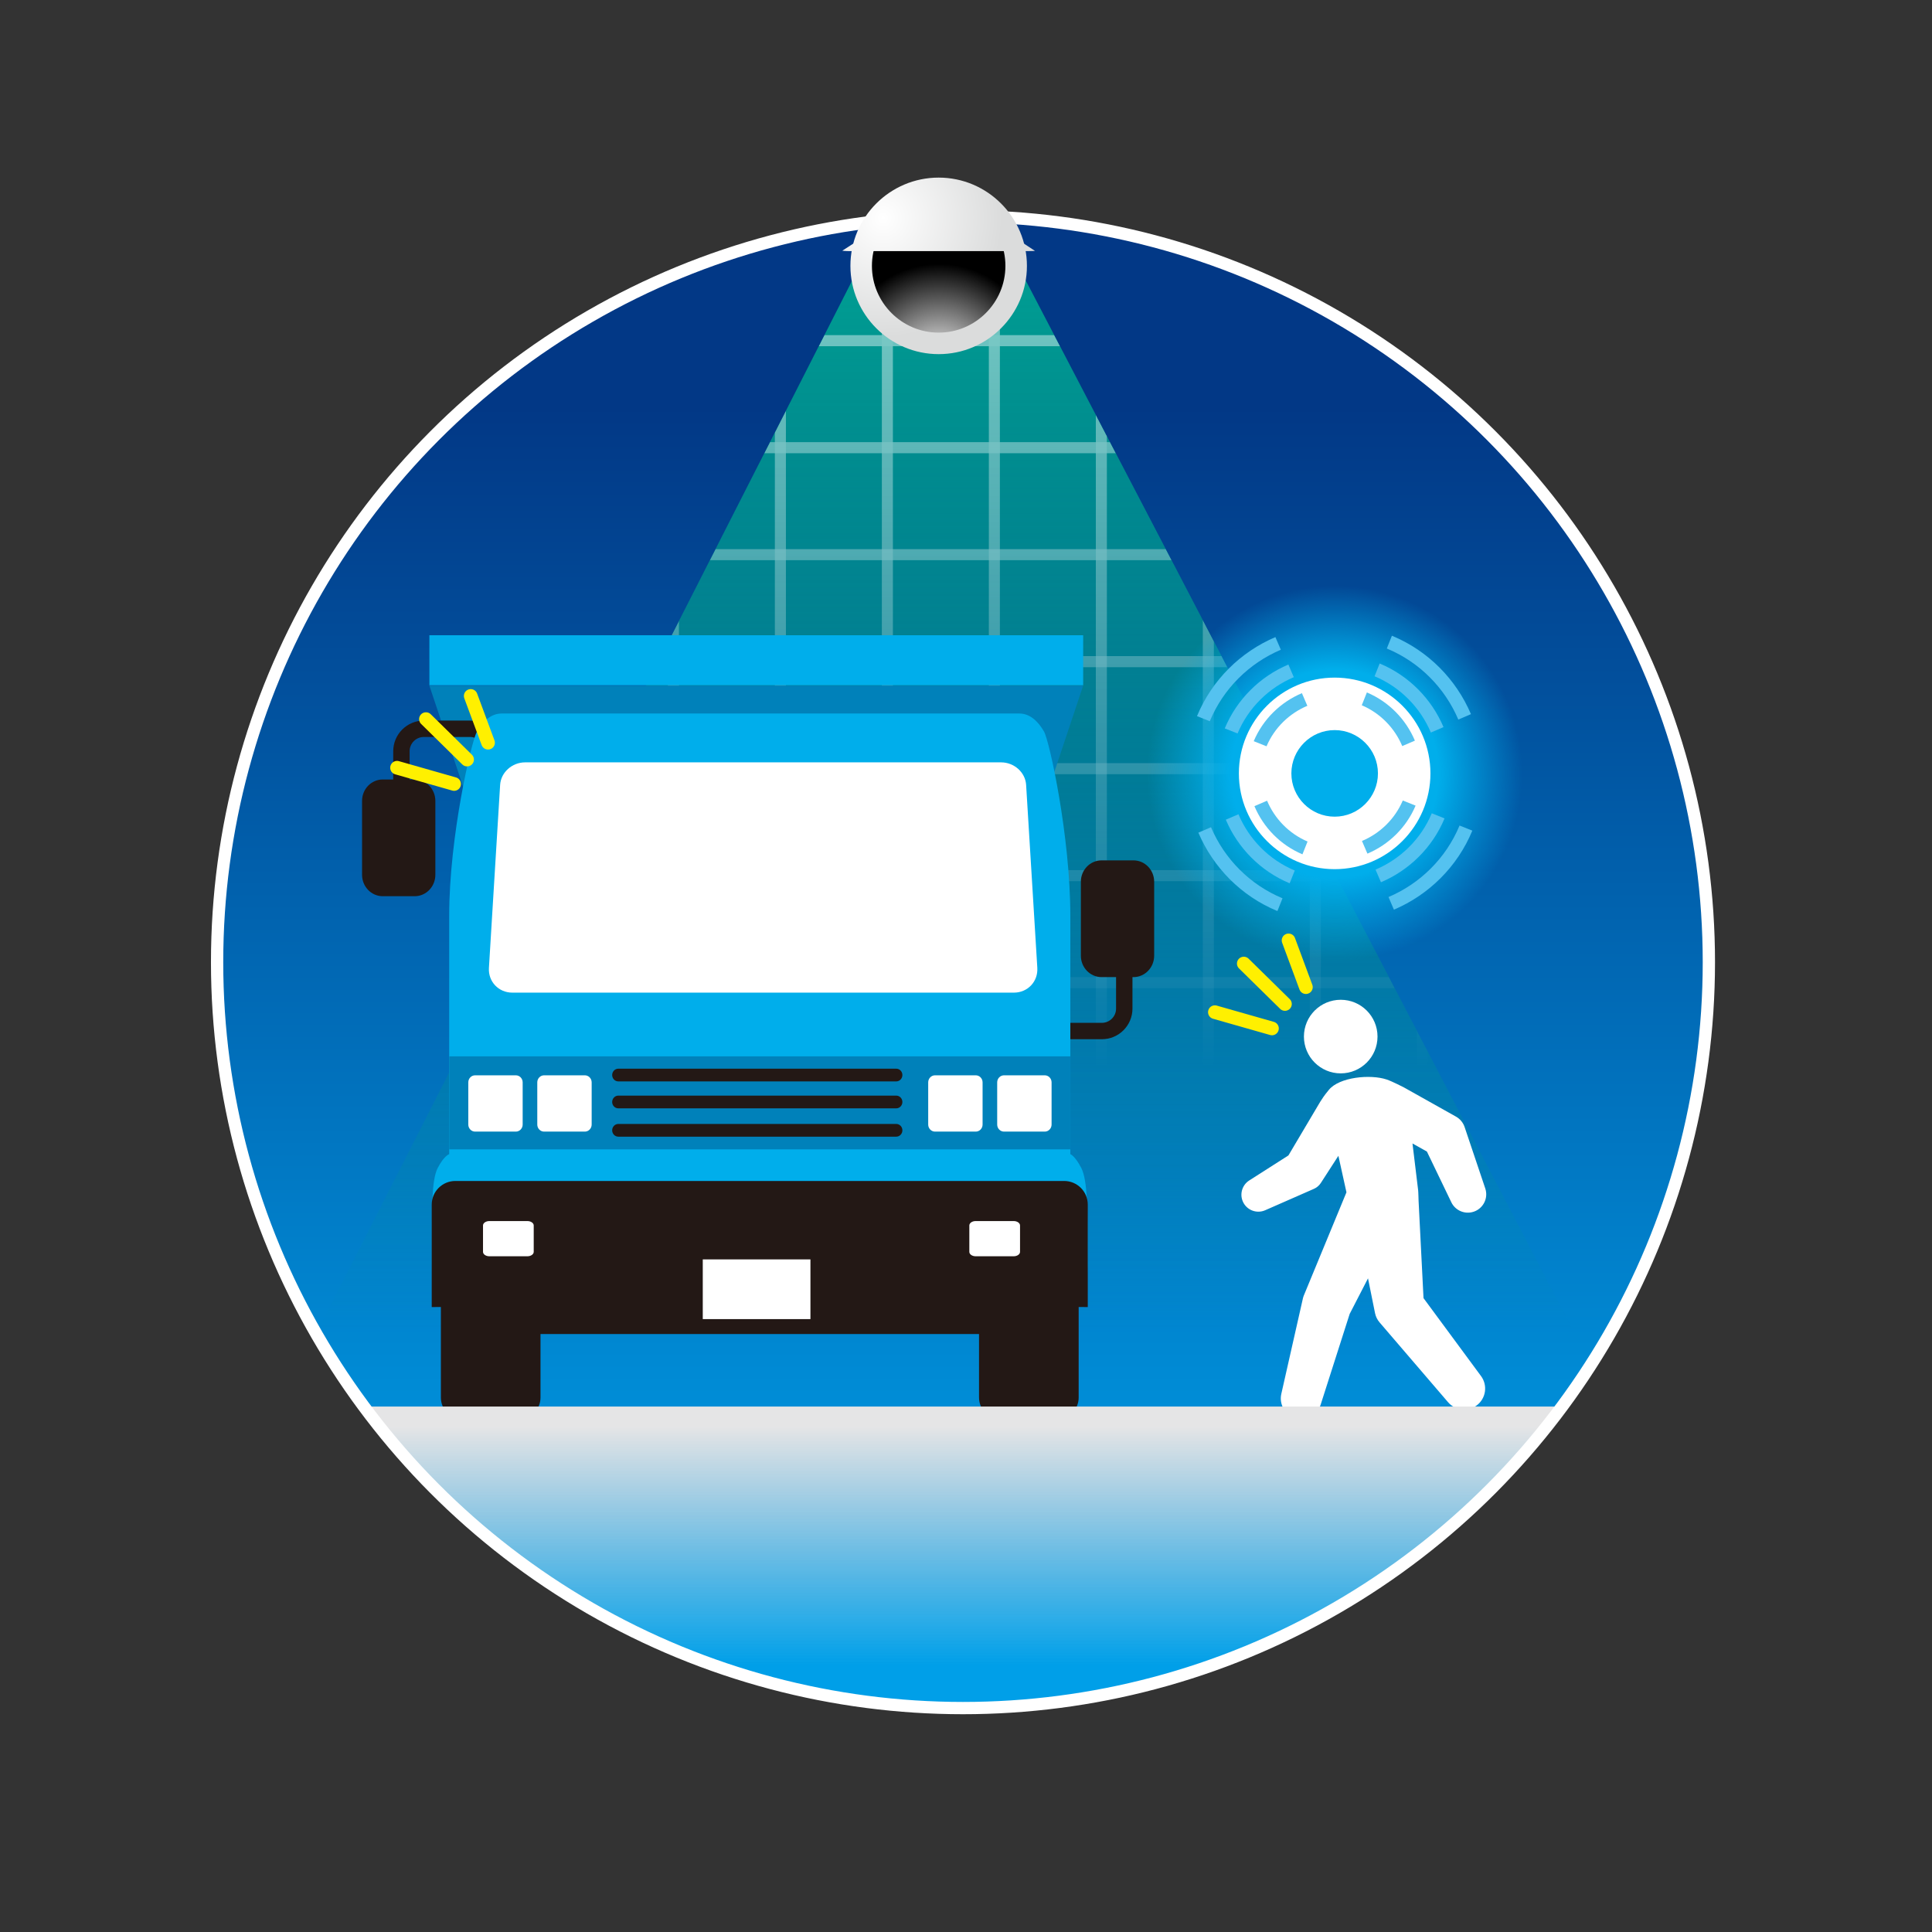 <?xml version="1.0" encoding="UTF-8"?>
<svg xmlns="http://www.w3.org/2000/svg" xmlns:xlink="http://www.w3.org/1999/xlink" version="1.1" viewBox="0 0 157.309 157.308">
  <rect x="0" y="0" width="157.309" height="157.308" fill="#333333" stroke="none"/>
  <defs>
    <style>
      .cls-1, .cls-2, .cls-3, .cls-4 {
        fill: none;
      }

      .cls-2 {
        stroke-width: 1.335px;
      }

      .cls-2, .cls-5 {
        stroke: #231815;
      }

      .cls-5 {
        stroke-width: .295px;
      }

      .cls-5, .cls-6 {
        fill: #fff;
      }

      .cls-3 {
        stroke: #fff;
        stroke-miterlimit: 10;
      }

      .cls-7 {
        fill: url(#_名称未設定グラデーション_9);
      }

      .cls-8 {
        fill: url(#_名称未設定グラデーション_6);
      }

      .cls-9 {
        fill: url(#_名称未設定グラデーション_5);
      }

      .cls-10 {
        fill: url(#_名称未設定グラデーション_4);
      }

      .cls-11 {
        fill: url(#_名称未設定グラデーション_3);
      }

      .cls-12 {
        fill: url(#_名称未設定グラデーション_2);
      }

      .cls-13 {
        fill: url(#_名称未設定グラデーション_8);
      }

      .cls-14 {
        fill: url(#_名称未設定グラデーション_7);
      }

      .cls-15 {
        fill: #54c2f0;
      }

      .cls-16 {
        clip-path: url(#clippath-1);
      }

      .cls-17 {
        fill: #231815;
      }

      .cls-4 {
        stroke: #fff000;
        stroke-linecap: round;
        stroke-linejoin: round;
        stroke-width: 1.113px;
      }

      .cls-18 {
        opacity: .47;
      }

      .cls-19 {
        fill: #00aeeb;
      }

      .cls-20 {
        fill: #0081ba;
      }

      .cls-21 {
        fill: url(#_名称未設定グラデーション);
      }

      .cls-22 {
        clip-path: url(#clippath);
      }

      .cls-23 {
        fill: url(#_名称未設定グラデーション_14);
      }

      .cls-24 {
        fill: url(#_名称未設定グラデーション_12);
      }

      .cls-25 {
        fill: url(#_名称未設定グラデーション_13);
      }

      .cls-26 {
        fill: url(#_名称未設定グラデーション_18);
      }

      .cls-27 {
        fill: url(#_名称未設定グラデーション_11);
      }

      .cls-28 {
        fill: url(#_名称未設定グラデーション_19);
      }

      .cls-29 {
        fill: url(#_名称未設定グラデーション_16);
      }

      .cls-30 {
        fill: url(#_名称未設定グラデーション_17);
      }

      .cls-31 {
        fill: url(#_名称未設定グラデーション_15);
      }

      .cls-32 {
        fill: url(#_名称未設定グラデーション_23);
      }

      .cls-33 {
        fill: url(#_名称未設定グラデーション_24);
      }

      .cls-34 {
        fill: url(#_名称未設定グラデーション_25);
      }

      .cls-35 {
        fill: url(#_名称未設定グラデーション_27);
      }

      .cls-36 {
        fill: url(#_名称未設定グラデーション_20);
      }

      .cls-37 {
        fill: url(#_名称未設定グラデーション_21);
      }

      .cls-38 {
        fill: url(#_名称未設定グラデーション_28);
      }

      .cls-39 {
        fill: url(#_名称未設定グラデーション_22);
      }

      .cls-40 {
        fill: url(#_名称未設定グラデーション_26);
      }

      .cls-41 {
        fill: url(#_名称未設定グラデーション_10);
      }
    </style>
    <linearGradient id="_名称未設定グラデーション" data-name="名称未設定グラデーション" x1="78.409" y1="124.239" x2="78.409" y2="25.324" gradientTransform="translate(0 157.276) scale(1 -1)" gradientUnits="userSpaceOnUse">
      <stop offset="0" stop-color="#023886"/>
      <stop offset="1" stop-color="#009fe8"/>
    </linearGradient>
    <linearGradient id="_名称未設定グラデーション_2" data-name="名称未設定グラデーション 2" x1="77.031" y1="134.326" x2="77.031" y2="49.076" gradientTransform="translate(0 157.276) scale(1 -1)" gradientUnits="userSpaceOnUse">
      <stop offset="0" stop-color="#009c92"/>
      <stop offset="1" stop-color="#009c87" stop-opacity="0"/>
    </linearGradient>
    <clipPath id="clippath">
      <polygon class="cls-1" points="131.777 115.397 22.286 115.397 71.306 19.069 81.555 19.069 131.777 115.397"/>
    </clipPath>
    <linearGradient id="_名称未設定グラデーション_3" data-name="名称未設定グラデーション 3" x1="76.609" y1="135.771" x2="76.609" y2="70.2" gradientTransform="translate(0 157.276) scale(1 -1)" gradientUnits="userSpaceOnUse">
      <stop offset="0" stop-color="#fff"/>
      <stop offset="1" stop-color="#fff" stop-opacity="0"/>
    </linearGradient>
    <linearGradient id="_名称未設定グラデーション_4" data-name="名称未設定グラデーション 4" x1="76.609" y1="135.771" x2="76.609" y2="70.2" gradientTransform="translate(0 157.276) scale(1 -1)" gradientUnits="userSpaceOnUse">
      <stop offset="0" stop-color="#fff"/>
      <stop offset="1" stop-color="#fff" stop-opacity="0"/>
    </linearGradient>
    <linearGradient id="_名称未設定グラデーション_5" data-name="名称未設定グラデーション 5" x1="76.609" y1="135.771" x2="76.609" y2="70.2" gradientTransform="translate(0 157.276) scale(1 -1)" gradientUnits="userSpaceOnUse">
      <stop offset="0" stop-color="#fff"/>
      <stop offset="1" stop-color="#fff" stop-opacity="0"/>
    </linearGradient>
    <linearGradient id="_名称未設定グラデーション_6" data-name="名称未設定グラデーション 6" x1="76.609" y1="135.771" x2="76.609" y2="70.2" gradientTransform="translate(0 157.276) scale(1 -1)" gradientUnits="userSpaceOnUse">
      <stop offset="0" stop-color="#fff"/>
      <stop offset="1" stop-color="#fff" stop-opacity="0"/>
    </linearGradient>
    <linearGradient id="_名称未設定グラデーション_7" data-name="名称未設定グラデーション 7" x1="76.609" y1="135.771" x2="76.609" y2="70.2" gradientTransform="translate(0 157.276) scale(1 -1)" gradientUnits="userSpaceOnUse">
      <stop offset="0" stop-color="#fff"/>
      <stop offset="1" stop-color="#fff" stop-opacity="0"/>
    </linearGradient>
    <linearGradient id="_名称未設定グラデーション_8" data-name="名称未設定グラデーション 8" x1="76.609" y1="135.771" x2="76.609" y2="70.2" gradientTransform="translate(0 157.276) scale(1 -1)" gradientUnits="userSpaceOnUse">
      <stop offset="0" stop-color="#fff"/>
      <stop offset="1" stop-color="#fff" stop-opacity="0"/>
    </linearGradient>
    <linearGradient id="_名称未設定グラデーション_9" data-name="名称未設定グラデーション 9" x1="76.609" y1="135.771" x2="76.609" y2="70.2" gradientTransform="translate(0 157.276) scale(1 -1)" gradientUnits="userSpaceOnUse">
      <stop offset="0" stop-color="#fff"/>
      <stop offset="1" stop-color="#fff" stop-opacity="0"/>
    </linearGradient>
    <linearGradient id="_名称未設定グラデーション_10" data-name="名称未設定グラデーション 10" x1="76.609" y1="135.771" x2="76.609" y2="70.2" gradientTransform="translate(0 157.276) scale(1 -1)" gradientUnits="userSpaceOnUse">
      <stop offset="0" stop-color="#fff"/>
      <stop offset="1" stop-color="#fff" stop-opacity="0"/>
    </linearGradient>
    <linearGradient id="_名称未設定グラデーション_11" data-name="名称未設定グラデーション 11" x1="76.609" y1="135.771" x2="76.609" y2="70.2" gradientTransform="translate(0 157.276) scale(1 -1)" gradientUnits="userSpaceOnUse">
      <stop offset="0" stop-color="#fff"/>
      <stop offset="1" stop-color="#fff" stop-opacity="0"/>
    </linearGradient>
    <linearGradient id="_名称未設定グラデーション_12" data-name="名称未設定グラデーション 12" x1="76.609" y1="135.771" x2="76.609" y2="70.2" gradientTransform="translate(0 157.276) scale(1 -1)" gradientUnits="userSpaceOnUse">
      <stop offset="0" stop-color="#fff"/>
      <stop offset="1" stop-color="#fff" stop-opacity="0"/>
    </linearGradient>
    <linearGradient id="_名称未設定グラデーション_13" data-name="名称未設定グラデーション 13" x1="76.609" y1="135.771" x2="76.609" y2="70.2" gradientTransform="translate(0 157.276) scale(1 -1)" gradientUnits="userSpaceOnUse">
      <stop offset="0" stop-color="#fff"/>
      <stop offset="1" stop-color="#fff" stop-opacity="0"/>
    </linearGradient>
    <linearGradient id="_名称未設定グラデーション_14" data-name="名称未設定グラデーション 14" x1="115.808" y1="135.771" x2="115.808" y2="70.2" gradientTransform="translate(0 157.276) scale(1 -1)" gradientUnits="userSpaceOnUse">
      <stop offset="0" stop-color="#fff"/>
      <stop offset="1" stop-color="#fff" stop-opacity="0"/>
    </linearGradient>
    <linearGradient id="_名称未設定グラデーション_15" data-name="名称未設定グラデーション 15" x1="107.098" y1="135.771" x2="107.098" y2="70.2" gradientTransform="translate(0 157.276) scale(1 -1)" gradientUnits="userSpaceOnUse">
      <stop offset="0" stop-color="#fff"/>
      <stop offset="1" stop-color="#fff" stop-opacity="0"/>
    </linearGradient>
    <linearGradient id="_名称未設定グラデーション_16" data-name="名称未設定グラデーション 16" x1="98.387" y1="135.771" x2="98.387" y2="70.2" gradientTransform="translate(0 157.276) scale(1 -1)" gradientUnits="userSpaceOnUse">
      <stop offset="0" stop-color="#fff"/>
      <stop offset="1" stop-color="#fff" stop-opacity="0"/>
    </linearGradient>
    <linearGradient id="_名称未設定グラデーション_17" data-name="名称未設定グラデーション 17" x1="89.676" y1="135.771" x2="89.676" y2="70.2" gradientTransform="translate(0 157.276) scale(1 -1)" gradientUnits="userSpaceOnUse">
      <stop offset="0" stop-color="#fff"/>
      <stop offset="1" stop-color="#fff" stop-opacity="0"/>
    </linearGradient>
    <linearGradient id="_名称未設定グラデーション_18" data-name="名称未設定グラデーション 18" x1="80.964" y1="135.771" x2="80.964" y2="70.2" gradientTransform="translate(0 157.276) scale(1 -1)" gradientUnits="userSpaceOnUse">
      <stop offset="0" stop-color="#fff"/>
      <stop offset="1" stop-color="#fff" stop-opacity="0"/>
    </linearGradient>
    <linearGradient id="_名称未設定グラデーション_19" data-name="名称未設定グラデーション 19" x1="72.253" y1="135.771" x2="72.253" y2="70.2" gradientTransform="translate(0 157.276) scale(1 -1)" gradientUnits="userSpaceOnUse">
      <stop offset="0" stop-color="#fff"/>
      <stop offset="1" stop-color="#fff" stop-opacity="0"/>
    </linearGradient>
    <linearGradient id="_名称未設定グラデーション_20" data-name="名称未設定グラデーション 20" x1="63.542" y1="135.771" x2="63.542" y2="70.2" gradientTransform="translate(0 157.276) scale(1 -1)" gradientUnits="userSpaceOnUse">
      <stop offset="0" stop-color="#fff"/>
      <stop offset="1" stop-color="#fff" stop-opacity="0"/>
    </linearGradient>
    <linearGradient id="_名称未設定グラデーション_21" data-name="名称未設定グラデーション 21" x1="54.831" y1="135.771" x2="54.831" y2="70.2" gradientTransform="translate(0 157.276) scale(1 -1)" gradientUnits="userSpaceOnUse">
      <stop offset="0" stop-color="#fff"/>
      <stop offset="1" stop-color="#fff" stop-opacity="0"/>
    </linearGradient>
    <linearGradient id="_名称未設定グラデーション_22" data-name="名称未設定グラデーション 22" x1="46.119" y1="135.771" x2="46.119" y2="70.2" gradientTransform="translate(0 157.276) scale(1 -1)" gradientUnits="userSpaceOnUse">
      <stop offset="0" stop-color="#fff"/>
      <stop offset="1" stop-color="#fff" stop-opacity="0"/>
    </linearGradient>
    <linearGradient id="_名称未設定グラデーション_23" data-name="名称未設定グラデーション 23" x1="37.408" y1="135.771" x2="37.408" y2="70.2" gradientTransform="translate(0 157.276) scale(1 -1)" gradientUnits="userSpaceOnUse">
      <stop offset="0" stop-color="#fff"/>
      <stop offset="1" stop-color="#fff" stop-opacity="0"/>
    </linearGradient>
    <radialGradient id="_名称未設定グラデーション_24" data-name="名称未設定グラデーション 24" cx="108.672" cy="94.304" fx="108.672" fy="94.304" r="15.285" gradientTransform="translate(0 157.276) scale(1 -1)" gradientUnits="userSpaceOnUse">
      <stop offset=".553" stop-color="#00aeeb"/>
      <stop offset="1" stop-color="#00aeeb" stop-opacity="0"/>
    </radialGradient>
    <clipPath id="clippath-1">
      <circle class="cls-3" cx="78.409" cy="78.345" r="60.732"/>
    </clipPath>
    <linearGradient id="_名称未設定グラデーション_28" data-name="名称未設定グラデーション 28" x1="85.637" y1="41.151" x2="85.637" y2="21.695" gradientTransform="translate(0 157.276) scale(1 -1)" gradientUnits="userSpaceOnUse">
      <stop offset="0" stop-color="#e5e5e6"/>
      <stop offset="1" stop-color="#e5e5e6" stop-opacity="0"/>
    </linearGradient>
    <radialGradient id="_名称未設定グラデーション_25" data-name="名称未設定グラデーション 25" cx="76.456" cy="127.628" fx="76.456" fy="127.628" r="8.159" gradientTransform="translate(0 157.276) scale(1 -1)" gradientUnits="userSpaceOnUse">
      <stop offset="0" stop-color="#fff"/>
      <stop offset="1" stop-color="#000"/>
    </radialGradient>
    <radialGradient id="_名称未設定グラデーション_26" data-name="名称未設定グラデーション 26" cx="71.898" cy="139.52" fx="71.898" fy="139.52" r="9.715" gradientTransform="translate(0 157.276) scale(1 -1)" gradientUnits="userSpaceOnUse">
      <stop offset="0" stop-color="#fff"/>
      <stop offset="1" stop-color="#dbdcdc"/>
    </radialGradient>
    <radialGradient id="_名称未設定グラデーション_27" data-name="名称未設定グラデーション 27" cx="71.898" cy="139.52" fx="71.898" fy="139.52" r="9.715" gradientTransform="translate(0 157.276) scale(1 -1)" gradientUnits="userSpaceOnUse">
      <stop offset="0" stop-color="#fff"/>
      <stop offset="1" stop-color="#dbdcdc"/>
    </radialGradient>
  </defs>
  <!-- Generator: Adobe Illustrator 28.6.0, SVG Export Plug-In . SVG Version: 1.2.0 Build 709)  -->
  <g>
    <g id="_レイヤー_1" data-name="レイヤー_1">
      <g id="_レイヤー_1-2" data-name="_レイヤー_1">
        <circle class="cls-21" cx="78.409" cy="78.345" r="60.732"/>
        <g>
          <polygon class="cls-12" points="131.777 115.397 22.286 115.397 71.306 19.069 81.555 19.069 131.777 115.397"/>
          <g class="cls-22">
            <g class="cls-18">
              <path class="cls-11" d="M124.969,115.302H28.248V18.579h96.721s0,96.722-0,96.722ZM29.148,114.402h94.922V19.48H29.148v94.922Z"/>
              <rect class="cls-10" x="28.698" y="105.69" width="95.821" height=".9"/>
              <rect class="cls-9" x="28.698" y="96.98" width="95.821" height=".9"/>
              <rect class="cls-8" x="28.698" y="88.268" width="95.821" height=".9"/>
              <rect class="cls-14" x="28.698" y="79.557" width="95.821" height=".9"/>
              <rect class="cls-13" x="28.698" y="70.846" width="95.821" height=".9"/>
              <rect class="cls-7" x="28.698" y="62.135" width="95.821" height=".9"/>
              <rect class="cls-41" x="28.698" y="53.424" width="95.821" height=".9"/>
              <rect class="cls-27" x="28.698" y="44.713" width="95.821" height=".9"/>
              <rect class="cls-24" x="28.698" y="36.001" width="95.821" height=".9"/>
              <rect class="cls-25" x="28.698" y="27.29" width="95.821" height=".9"/>
              <rect class="cls-23" x="115.359" y="19.03" width=".899" height="95.822"/>
              <rect class="cls-31" x="106.648" y="19.03" width=".899" height="95.822"/>
              <rect class="cls-29" x="97.937" y="19.03" width=".899" height="95.822"/>
              <rect class="cls-30" x="89.226" y="19.03" width=".899" height="95.822"/>
              <rect class="cls-26" x="80.515" y="19.03" width=".899" height="95.822"/>
              <rect class="cls-28" x="71.803" y="19.03" width=".899" height="95.822"/>
              <rect class="cls-36" x="63.092" y="19.03" width=".899" height="95.822"/>
              <rect class="cls-37" x="54.381" y="19.03" width=".899" height="95.822"/>
              <rect class="cls-39" x="45.67" y="19.03" width=".899" height="95.822"/>
              <rect class="cls-32" x="36.958" y="19.03" width=".899" height="95.822"/>
            </g>
          </g>
        </g>
        <g>
          <rect class="cls-19" x="34.961" y="51.723" width="53.234" height="4.07"/>
          <polygon class="cls-20" points="88.195 55.825 34.961 55.825 38.923 67.697 84.231 67.697 88.195 55.825"/>
          <rect class="cls-17" x="42.868" y="104.778" width="39.794" height="3.843"/>
          <path class="cls-2" d="M40.099,61.166c0-1.009-.819-1.827-1.829-1.827h-3.758c-1.009,0-1.827.818-1.827,1.827v3.758c0,1.009.818,1.827,1.827,1.827"/>
          <path class="cls-2" d="M84.127,82.123c0,1.011.818,1.827,1.829,1.827h3.757c1.01,0,1.828-.817,1.828-1.827v-3.758c0-1.009-.818-1.825-1.828-1.825"/>
          <g>
            <path class="cls-17" d="M44.009,113.788c0,.962-.754,1.744-1.685,1.744h-4.742c-.93,0-1.685-.782-1.685-1.744v-8.08c0-.962.755-1.742,1.685-1.742h4.742c.931,0,1.685.78,1.685,1.742v8.08Z"/>
            <path class="cls-17" d="M87.828,113.788c0,.962-.754,1.744-1.685,1.744h-4.743c-.931,0-1.685-.782-1.685-1.744v-8.08c0-.962.754-1.742,1.685-1.742h4.743c.931,0,1.685.78,1.685,1.742v8.08Z"/>
          </g>
          <path class="cls-19" d="M87.805,104.892c.692,0,.759-.042.759-3.124,0-3.079-.003-5.672-.523-6.67-.52-1-.891-1.123-.891-1.123v-19.404c0-6.457-1.701-14.246-2.147-15.013-.445-.768-1.102-1.461-2.005-1.461h-42.156c-.906,0-1.56.693-2.006,1.461-.446.768-2.262,8.556-2.262,15.013v19.404s-.413.123-.933,1.123c-.52.998-.47,3.462-.47,6.542s-.095,3.252,1.107,3.252c0,0,51.526,0,51.526 0Z"/>
          <path class="cls-17" d="M31.163,72.972c-.929,0-1.683-.78-1.683-1.744v-6.019c0-.962.754-1.742,1.683-1.742h2.6c.931,0,1.685.78,1.685,1.742v6.019c0,.964-.754,1.744-1.685,1.744h-2.6Z"/>
          <path class="cls-17" d="M89.691,79.558c-.931,0-1.684-.78-1.684-1.744v-6.018c0-.962.753-1.742,1.684-1.742h2.601c.93,0,1.684.78,1.684,1.742v6.018c0,.964-.754,1.744-1.684,1.744h-2.601Z"/>
          <path class="cls-6" d="M84.461,78.811c.068,1.109-.785,2.012-1.903,2.012h-40.845c-1.12,0-1.971-.903-1.903-2.012l.912-14.904c.062-1.016.972-1.834,2.035-1.834h38.758c1.063,0,1.974.818,2.035,1.834,0,0,.912,14.904.912,14.904Z"/>
          <path class="cls-17" d="M88.569,98.08c0-1.061-.861-1.922-1.923-1.922h-49.571c-1.062,0-1.922.862-1.922,1.922v8.344s.861-.008,1.922-.008h49.571c1.063,0,1.923.008,1.923.008v-8.344Z"/>
          <path class="cls-6" d="M43.457,101.93c0,.198-.232.359-.516.359h-3.097c-.283,0-.516-.161-.516-.359v-2.151c0-.196.232-.357.516-.357h3.097c.283,0,.516.161.516.357v2.151Z"/>
          <path class="cls-6" d="M83.054,101.93c0,.198-.232.359-.517.359h-3.096c-.284,0-.515-.161-.515-.359v-2.151c0-.196.23-.357.515-.357h3.096c.284,0,.517.161.517.357v2.151Z"/>
          <rect class="cls-5" x="57.074" y="102.396" width="9.062" height="5.157"/>
          <rect class="cls-20" x="36.578" y="86.011" width="50.568" height="7.573"/>
          <g>
            <path class="cls-17" d="M73.475,87.533c0,.286-.224.518-.5.518h-22.629c-.277,0-.501-.232-.501-.518h0c0-.286.224-.518.501-.518h22.629c.276,0,.5.232.5.518h0Z"/>
            <path class="cls-17" d="M73.475,92.033c0,.288-.224.518-.5.518h-22.629c-.277,0-.501-.231-.501-.518h0c0-.286.224-.518.501-.518h22.629c.276,0,.5.232.5.518h0Z"/>
            <path class="cls-17" d="M73.475,89.728c0,.284-.224.517-.5.517h-22.629c-.277,0-.501-.232-.501-.517h0c0-.286.224-.52.501-.52h22.629c.276,0,.5.234.5.52h0Z"/>
          </g>
          <path class="cls-6" d="M80.005,91.565c0,.316-.25.574-.554.574h-3.321c-.303,0-.553-.258-.553-.574v-3.436c0-.316.25-.574.553-.574h3.321c.304,0,.554.258.554.574v3.436Z"/>
          <path class="cls-6" d="M85.623,91.565c0,.316-.25.574-.554.574h-3.321c-.304,0-.554-.258-.554-.574v-3.436c0-.316.25-.574.554-.574h3.321c.304,0,.554.258.554.574v3.436Z"/>
          <path class="cls-6" d="M42.557,91.565c0,.316-.25.574-.554.574h-3.32c-.305,0-.553-.258-.553-.574v-3.436c0-.316.248-.574.553-.574h3.32c.304,0,.554.258.554.574v3.436Z"/>
          <path class="cls-6" d="M48.175,91.565c0,.316-.25.574-.554.574h-3.321c-.304,0-.553-.258-.553-.574v-3.436c0-.316.249-.574.553-.574h3.321c.304,0,.554.258.554.574v3.436Z"/>
        </g>
        <path class="cls-33" d="M108.673,78.256c-8.428,0-15.285-6.856-15.285-15.284s6.857-15.285,15.285-15.285,15.284,6.857,15.284,15.285-6.856,15.284-15.284,15.284Z"/>
        <circle class="cls-19" cx="108.672" cy="62.972" r="5.776"/>
        <path class="cls-6" d="M108.672,70.77c-4.3,0-7.799-3.498-7.799-7.798s3.499-7.799,7.799-7.799,7.798,3.499,7.798,7.799c0,4.3-3.498,7.798-7.798,7.798ZM108.672,59.447c-1.944,0-3.525,1.581-3.525,3.525,0,1.943,1.581,3.524,3.525,3.524,1.943,0,3.524-1.581,3.524-3.524,0-1.944-1.581-3.525-3.524-3.525Z"/>
        <g>
          <g>
            <path class="cls-15" d="M116.506,59.645l1.029-.442c-.974-2.296-2.817-4.187-5.199-5.179l-.415,1.041c2.102.88,3.726,2.552,4.585,4.581Z"/>
            <path class="cls-15" d="M114.176,60.746l1.029-.442c-.732-1.734-2.117-3.166-3.91-3.923l-.416,1.043c1.512.645,2.68,1.856,3.296,3.323Z"/>
            <path class="cls-15" d="M118.74,58.589l1.029-.442c-1.207-2.835-3.488-5.166-6.436-6.384l-.415,1.041c2.667,1.106,4.73,3.218,5.822,5.786Z"/>
          </g>
          <g>
            <path class="cls-15" d="M111.999,70.806l.442,1.029c2.296-.974,4.187-2.817,5.179-5.199l-1.041-.415c-.88,2.102-2.552,3.726-4.581,4.585Z"/>
            <path class="cls-15" d="M110.897,68.476l.442,1.029c1.734-.732,3.166-2.117,3.923-3.91l-1.043-.416c-.645,1.512-1.856,2.68-3.323,3.296Z"/>
            <path class="cls-15" d="M113.055,73.039l.442,1.029c2.835-1.207,5.166-3.488,6.384-6.436l-1.041-.415c-1.106,2.667-3.218,4.73-5.786,5.822Z"/>
          </g>
          <g>
            <path class="cls-15" d="M100.838,66.299l-1.029.442c.974,2.296,2.817,4.187,5.199,5.179l.415-1.041c-2.102-.88-3.726-2.552-4.585-4.581Z"/>
            <path class="cls-15" d="M103.168,65.197l-1.029.442c.732,1.734,2.117,3.166,3.91,3.923l.416-1.043c-1.512-.645-2.68-1.856-3.296-3.323Z"/>
            <path class="cls-15" d="M98.604,67.355l-1.029.442c1.207,2.835,3.488,5.166,6.436,6.384l.415-1.041c-2.667-1.106-4.73-3.218-5.822-5.786Z"/>
          </g>
          <g>
            <path class="cls-15" d="M105.345,55.138l-.442-1.029c-2.296.974-4.187,2.817-5.179,5.199l1.041.415c.88-2.102,2.552-3.726,4.581-4.585Z"/>
            <path class="cls-15" d="M106.447,57.468l-.442-1.029c-1.734.732-3.166,2.117-3.923,3.91l1.043.416c.645-1.512,1.856-2.68,3.323-3.296Z"/>
            <path class="cls-15" d="M104.289,52.904l-.442-1.029c-2.835,1.207-5.166,3.488-6.384,6.436l1.041.415c1.106-2.667,3.218-4.73,5.786-5.822Z"/>
          </g>
        </g>
        <g>
          <line class="cls-4" x1="36.975" y1="63.835" x2="32.328" y2="62.511"/>
          <line class="cls-4" x1="38.032" y1="61.846" x2="34.682" y2="58.552"/>
          <line class="cls-4" x1="39.739" y1="60.474" x2="38.327" y2="56.666"/>
        </g>
        <g>
          <path class="cls-6" d="M115.907,105.698l-.402-7.92s-.021-.819-.037-.877l-.459-3.796,1.174.658,1.988,4.129c.322.671,1.101,1.012,1.824.768.783-.263,1.204-1.111.94-1.894l-1.682-4.999c-.117-.347-.36-.657-.705-.85l-4.22-2.367s-.957-.5-1.432-.657c-1.315-.436-3.837-.201-4.695.846-.435.53-.502.661-.708.976l-2.586,4.364-3.19,2.037c-.564.359-.798,1.086-.521,1.717.306.698,1.12,1.015,1.818.709l3.968-1.742c.225-.098.424-.261.567-.483l1.426-2.208.657,2.973-3.489,8.445c-.02.049-.036.1-.048.154l-1.769,7.822c-.185.83.289,1.686,1.115,1.95.874.28,1.81-.203,2.089-1.077l2.365-7.395,1.492-2.894.573,2.837c.055.269.178.528.369.75l5.58,6.503c.58.672,1.593.799,2.319.263.762-.562.924-1.635.361-2.397l-4.683-6.346 0.0 0Z"/>
          <circle class="cls-6" cx="109.165" cy="84.401" r="2.996"/>
        </g>
        <g>
          <line class="cls-4" x1="103.567" y1="83.738" x2="98.92" y2="82.414"/>
          <line class="cls-4" x1="104.624" y1="81.748" x2="101.273" y2="78.455"/>
          <line class="cls-4" x1="106.33" y1="80.376" x2="104.919" y2="76.569"/>
        </g>
        <g>
          <g class="cls-16">
            <rect class="cls-38" x="28.069" y="114.525" width="115.137" height="24.253"/>
          </g>
          <circle class="cls-3" cx="78.409" cy="78.345" r="60.732"/>
        </g>
        <g>
          <g>
            <circle class="cls-34" cx="76.429" cy="21.649" r="6.31"/>
            <path class="cls-40" d="M76.429,28.835c-3.962,0-7.186-3.224-7.186-7.187s3.224-7.187,7.186-7.187,7.186,3.224,7.186,7.187-3.224,7.187-7.186,7.187ZM76.429,16.215c-2.997,0-5.434,2.438-5.434,5.434s2.438,5.434,5.434,5.434,5.434-2.438,5.434-5.434-2.438-5.434-5.434-5.434Z"/>
          </g>
          <path class="cls-35" d="M82.706,19.4c-.321-2.513-3.009-4.474-6.278-4.474-3.269,0-5.957,1.961-6.278,4.474l-1.568,1.013s.242.033.541.033h14.609c.299,0,.541-.017.541-.017,0,0-1.568-1.029-1.568-1.029Z"/>
        </g>
      </g>
    </g>
  </g>
</svg>